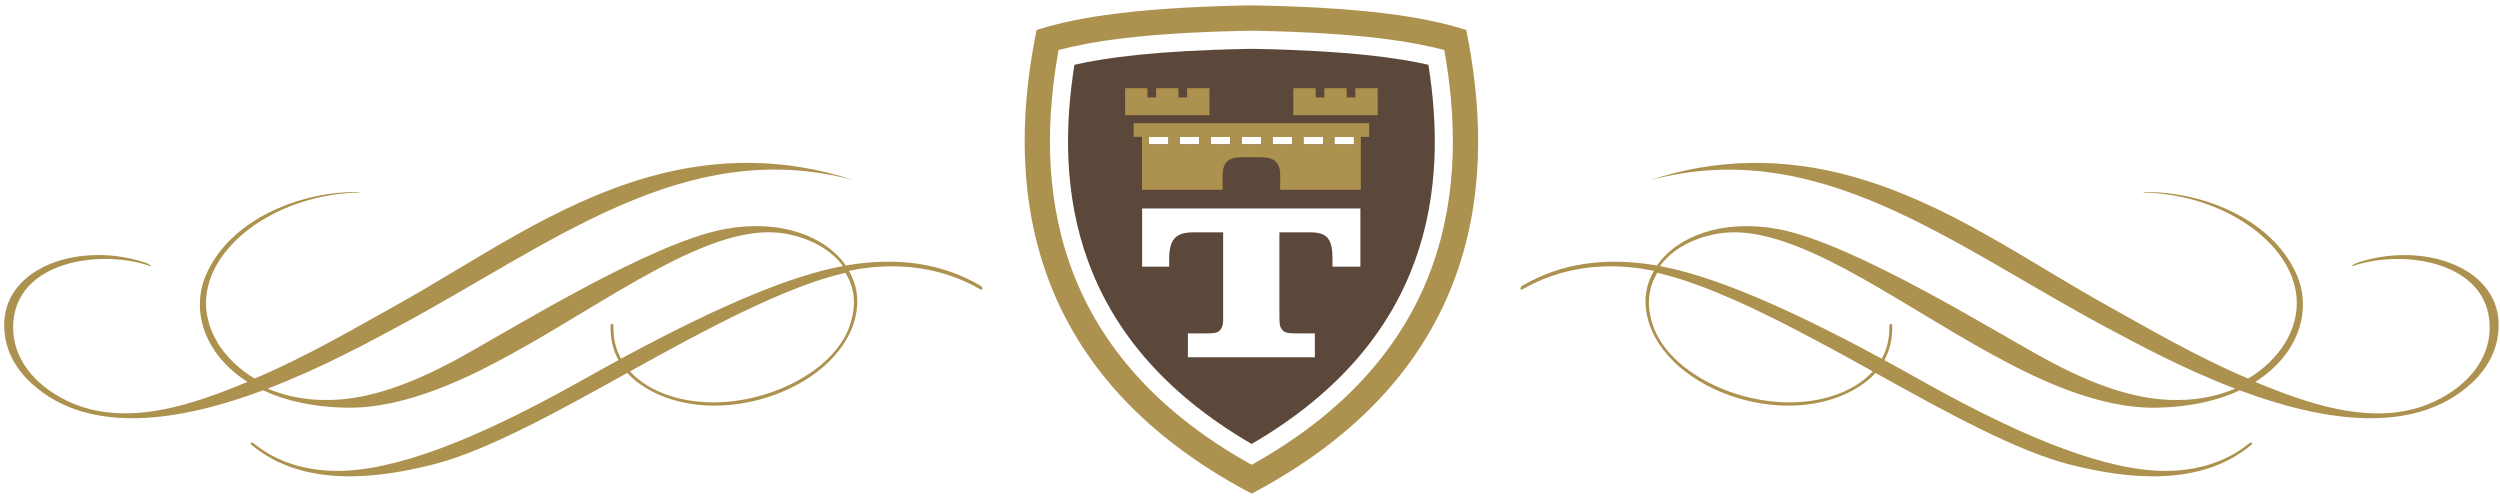 <?xml version="1.0" encoding="utf-8"?>
<!-- Generator: Adobe Illustrator 15.0.0, SVG Export Plug-In . SVG Version: 6.00 Build 0)  -->
<!DOCTYPE svg PUBLIC "-//W3C//DTD SVG 1.1//EN" "http://www.w3.org/Graphics/SVG/1.1/DTD/svg11.dtd">
<svg version="1.1" id="Ebene_1" xmlns="http://www.w3.org/2000/svg" xmlns:xlink="http://www.w3.org/1999/xlink" x="0px" y="0px"
	 width="332.125px" height="66.125px" viewBox="0 0 332.125 66.125" enable-background="new 0 0 332.125 66.125"
	 xml:space="preserve">
<g>
	<defs>
		<rect id="SVGID_1_" x="-428.75" y="-387.14" width="1190.55" height="841.89"/>
	</defs>
	<clipPath id="SVGID_2_">
		<use xlink:href="#SVGID_1_"  overflow="visible"/>
	</clipPath>
	<path clip-path="url(#SVGID_2_)" fill="#AD914E" d="M328.344,50.905c-7.74,7.125-20.091,4.946-30.79,0.952
		c-2.913,1.359-6.589,2.222-11.031,2.307c-8.159,0.163-16.802-4.313-21.77-7.022c-13.366-7.301-26.806-17.748-36.487-16.112
		c-3.296,0.563-6.118,2.064-7.747,4.32c6.007,1.116,14.797,4.367,29.481,12.305c0.681-1.253,1.047-2.703,1.001-4.346
		c-0.01-0.4,0.354-0.301,0.366-0.149c0.102,1.893-0.369,3.456-1.031,4.682c1.469,0.796,2.986,1.632,4.574,2.529
		c9.709,5.446,21.061,11.042,30.121,12.042c4.704,0.515,9.725-0.266,13.628-3.404c0.59-0.471,0.64-0.084,0.413,0.104
		c-6.621,5.513-16.065,4.64-24.122,2.594c-7.029-1.785-16.332-6.909-25.796-12.168c-0.408,0.472-0.821,0.836-1.161,1.104
		c-9.327,7.214-26.75,1.555-29.14-8.512c-0.537-2.265-0.2-4.305,0.869-6.147c-0.469-0.101-0.931-0.184-1.38-0.258
		c-5.458-0.847-11.042-0.199-16.116,2.729c-0.356,0.202-0.238-0.348-0.075-0.446c5.334-3.144,11.008-3.698,16.696-2.932
		c0.416,0.053,0.842,0.123,1.284,0.194c2.694-3.893,8.713-6.195,16.044-4.844c10.189,1.873,29.452,14.021,36.06,17.541
		c5.128,2.727,11.21,5.282,17.13,5.171c2.768-0.004,5.338-0.563,7.582-1.506c-7.157-2.733-13.502-6.208-17.145-8.157
		c-20.509-10.974-38.225-25.512-60.546-19.549c8.866-2.961,17.969-2.995,27.051-0.42c12.669,3.609,22.832,11.105,34.028,17.307
		c5.089,2.82,11.332,6.505,18.335,9.478c4.206-2.524,6.764-6.578,6.431-10.76c-0.587-7.278-9.691-13.667-20.197-13.953
		c-0.562-0.11,0.092-0.063,0.44-0.065c7.555,0.039,16.595,3.713,19.771,10.973c2.068,4.724,0.281,10.599-5.506,14.248
		c7.517,3.142,14.564,5.274,21.04,3.597c4.663-1.199,10.213-5.054,10.104-11.03c-0.159-8.429-11.199-10.281-18.086-7.999
		c-0.769,0.254,0.375-0.418,0.638-0.442c8.36-2.75,18.396,0.445,18.636,8.047C332.039,46.05,330.635,48.808,328.344,50.905
		 M219.567,43.136c1.823,5.615,9.54,9.959,17.227,10.296c4.749,0.221,9.38-1.191,12.009-4.095
		c-10.335-5.742-20.746-11.3-28.627-13.101C219.035,38.177,218.646,40.311,219.567,43.136 M112.933,43.136
		c0.921-2.825,0.532-4.959-0.609-6.899c-7.88,1.801-18.291,7.358-28.626,13.101c2.628,2.903,7.259,4.315,12.008,4.095
		C103.393,53.095,111.11,48.751,112.933,43.136 M4.156,50.905c-2.291-2.098-3.695-4.855-3.597-8.001
		c0.239-7.602,10.275-10.796,18.635-8.047c0.264,0.024,1.406,0.696,0.638,0.442c-6.887-2.282-17.926-0.43-18.086,7.999
		c-0.11,5.977,5.44,9.831,10.104,11.03c6.476,1.678,13.523-0.455,21.04-3.597c-5.788-3.649-7.575-9.524-5.506-14.248
		c3.177-7.259,12.216-10.934,19.772-10.973c0.348,0.002,1.001-0.045,0.44,0.065C37.09,25.863,27.985,32.252,27.399,39.53
		c-0.333,4.182,2.225,8.235,6.43,10.76c7.003-2.973,13.246-6.657,18.335-9.478c11.196-6.202,21.36-13.698,34.029-17.307
		c9.082-2.575,18.184-2.541,27.113,0.404c-22.384-5.947-40.1,8.591-60.608,19.564c-3.643,1.949-9.988,5.424-17.146,8.157
		c2.245,0.943,4.815,1.502,7.583,1.506c5.92,0.111,12.001-2.444,17.13-5.171c6.607-3.521,25.87-15.668,36.059-17.541
		c7.332-1.351,13.351,0.951,16.043,4.844c0.444-0.071,0.87-0.142,1.286-0.194c5.688-0.766,11.362-0.212,16.695,2.932
		c0.164,0.099,0.282,0.648-0.074,0.446c-5.075-2.928-10.659-3.575-16.117-2.729c-0.449,0.074-0.911,0.157-1.38,0.258
		c1.069,1.843,1.406,3.883,0.869,6.147c-2.389,10.066-19.812,15.726-29.139,8.512c-0.34-0.269-0.753-0.633-1.162-1.104
		C73.882,54.796,64.579,59.92,57.55,61.705c-8.057,2.046-17.501,2.919-24.123-2.594c-0.226-0.188-0.176-0.574,0.414-0.104
		c3.903,3.139,8.923,3.919,13.628,3.404c9.06-1,20.412-6.596,30.121-12.042c1.589-0.897,3.106-1.733,4.574-2.529
		c-0.662-1.226-1.133-2.789-1.031-4.682c0.013-0.151,0.376-0.251,0.366,0.149c-0.046,1.643,0.32,3.093,1.001,4.346
		c14.684-7.938,23.475-11.188,29.482-12.305c-1.63-2.256-4.451-3.757-7.748-4.32c-9.682-1.636-23.12,8.811-36.487,16.112
		c-4.967,2.709-13.61,7.186-21.77,7.022c-4.442-0.085-8.117-0.947-11.031-2.307C24.247,55.852,11.896,58.03,4.156,50.905"/>
	<path clip-path="url(#SVGID_2_)" fill="#AD914E" d="M166.217,4.084l-0.451,0.005c-14.28,0.269-21.1,1.49-25.136,2.556
		c-3.127,17.388-1.429,40.054,25.651,55.102c27.017-15.047,28.716-37.712,25.588-55.102c-4.035-1.067-10.854-2.287-25.134-2.556
		L166.217,4.084z M165.716,0.72l0.5-0.005l0.567,0.005c17.01,0.321,23.842,1.98,28.003,3.256
		c3.831,18.703,2.963,45.015-28.502,61.601c-31.534-16.586-32.402-42.898-28.571-61.601C141.874,2.7,148.706,1.042,165.716,0.72"/>
	<path clip-path="url(#SVGID_2_)" fill="#5C483A" d="M180.727,35.428v-7.736h-28.992v7.736h3.587V34.51
		c0-2.728,0.83-3.646,3.291-3.646h3.882V41.18v1.452c0,0.505-0.148,0.919-0.356,1.156c-0.355,0.445-0.651,0.504-2.133,0.504h-2.194
		v3.172h16.867v-3.172h-2.223c-1.453,0-1.809-0.089-2.135-0.504c-0.327-0.445-0.355-0.563-0.355-2.608V30.864h4.061
		c2.283,0,2.994,0.859,2.994,3.498v1.065H180.727z M173.164,19.18h2.596v-0.976h-2.596V19.18z M177.271,19.18h2.595v-0.976h-2.595
		V19.18z M152.635,19.18h2.595v-0.976h-2.595V19.18z M156.74,19.18h2.595v-0.976h-2.595V19.18z M160.846,19.18h2.595v-0.976h-2.595
		V19.18z M164.952,19.18h2.596v-0.976h-2.596V19.18z M169.059,19.18h2.595v-0.976h-2.595V19.18z M165.803,6.495l0.417-0.005
		l0.48,0.005c12.47,0.235,19.074,1.2,23.061,2.109c2.601,16.302,0.431,36.464-23.481,50.375
		c-23.971-13.913-26.141-34.075-23.542-50.375C146.726,7.695,153.333,6.73,165.803,6.495"/>
	<path clip-path="url(#SVGID_2_)" fill="#AD914E" d="M173.164,19.18h2.597v-0.976h-2.597V19.18z M177.271,19.18h2.595v-0.976h-2.595
		V19.18z M152.634,19.18h2.595v-0.976h-2.595V19.18z M156.74,19.18h2.595v-0.976h-2.595V19.18z M160.846,19.18h2.595v-0.976h-2.595
		V19.18z M164.952,19.18h2.597v-0.976h-2.597V19.18z M169.059,19.18h2.595v-0.976h-2.595V19.18z M180.785,18.183v7.035h-10.716
		l0.005-1.918c0-2.573-1.712-2.419-3.824-2.419c-2.113,0-3.825-0.154-3.825,2.419l0.004,1.918h-10.715v-7.035h-1.103v-1.82h31.277
		v1.82H180.785z M175.941,11.713h2.968v1.229h1.151v-1.229h2.968v1.205v2.38h-11.204v-2.356v-1.229h2.968v1.229h1.149V11.713z
		 M153.588,11.713h2.968v1.229h1.151v-1.229h2.968v1.205v2.38h-11.204v-2.356v-1.229h2.968v1.229h1.149V11.713z"/>
</g>
</svg>
